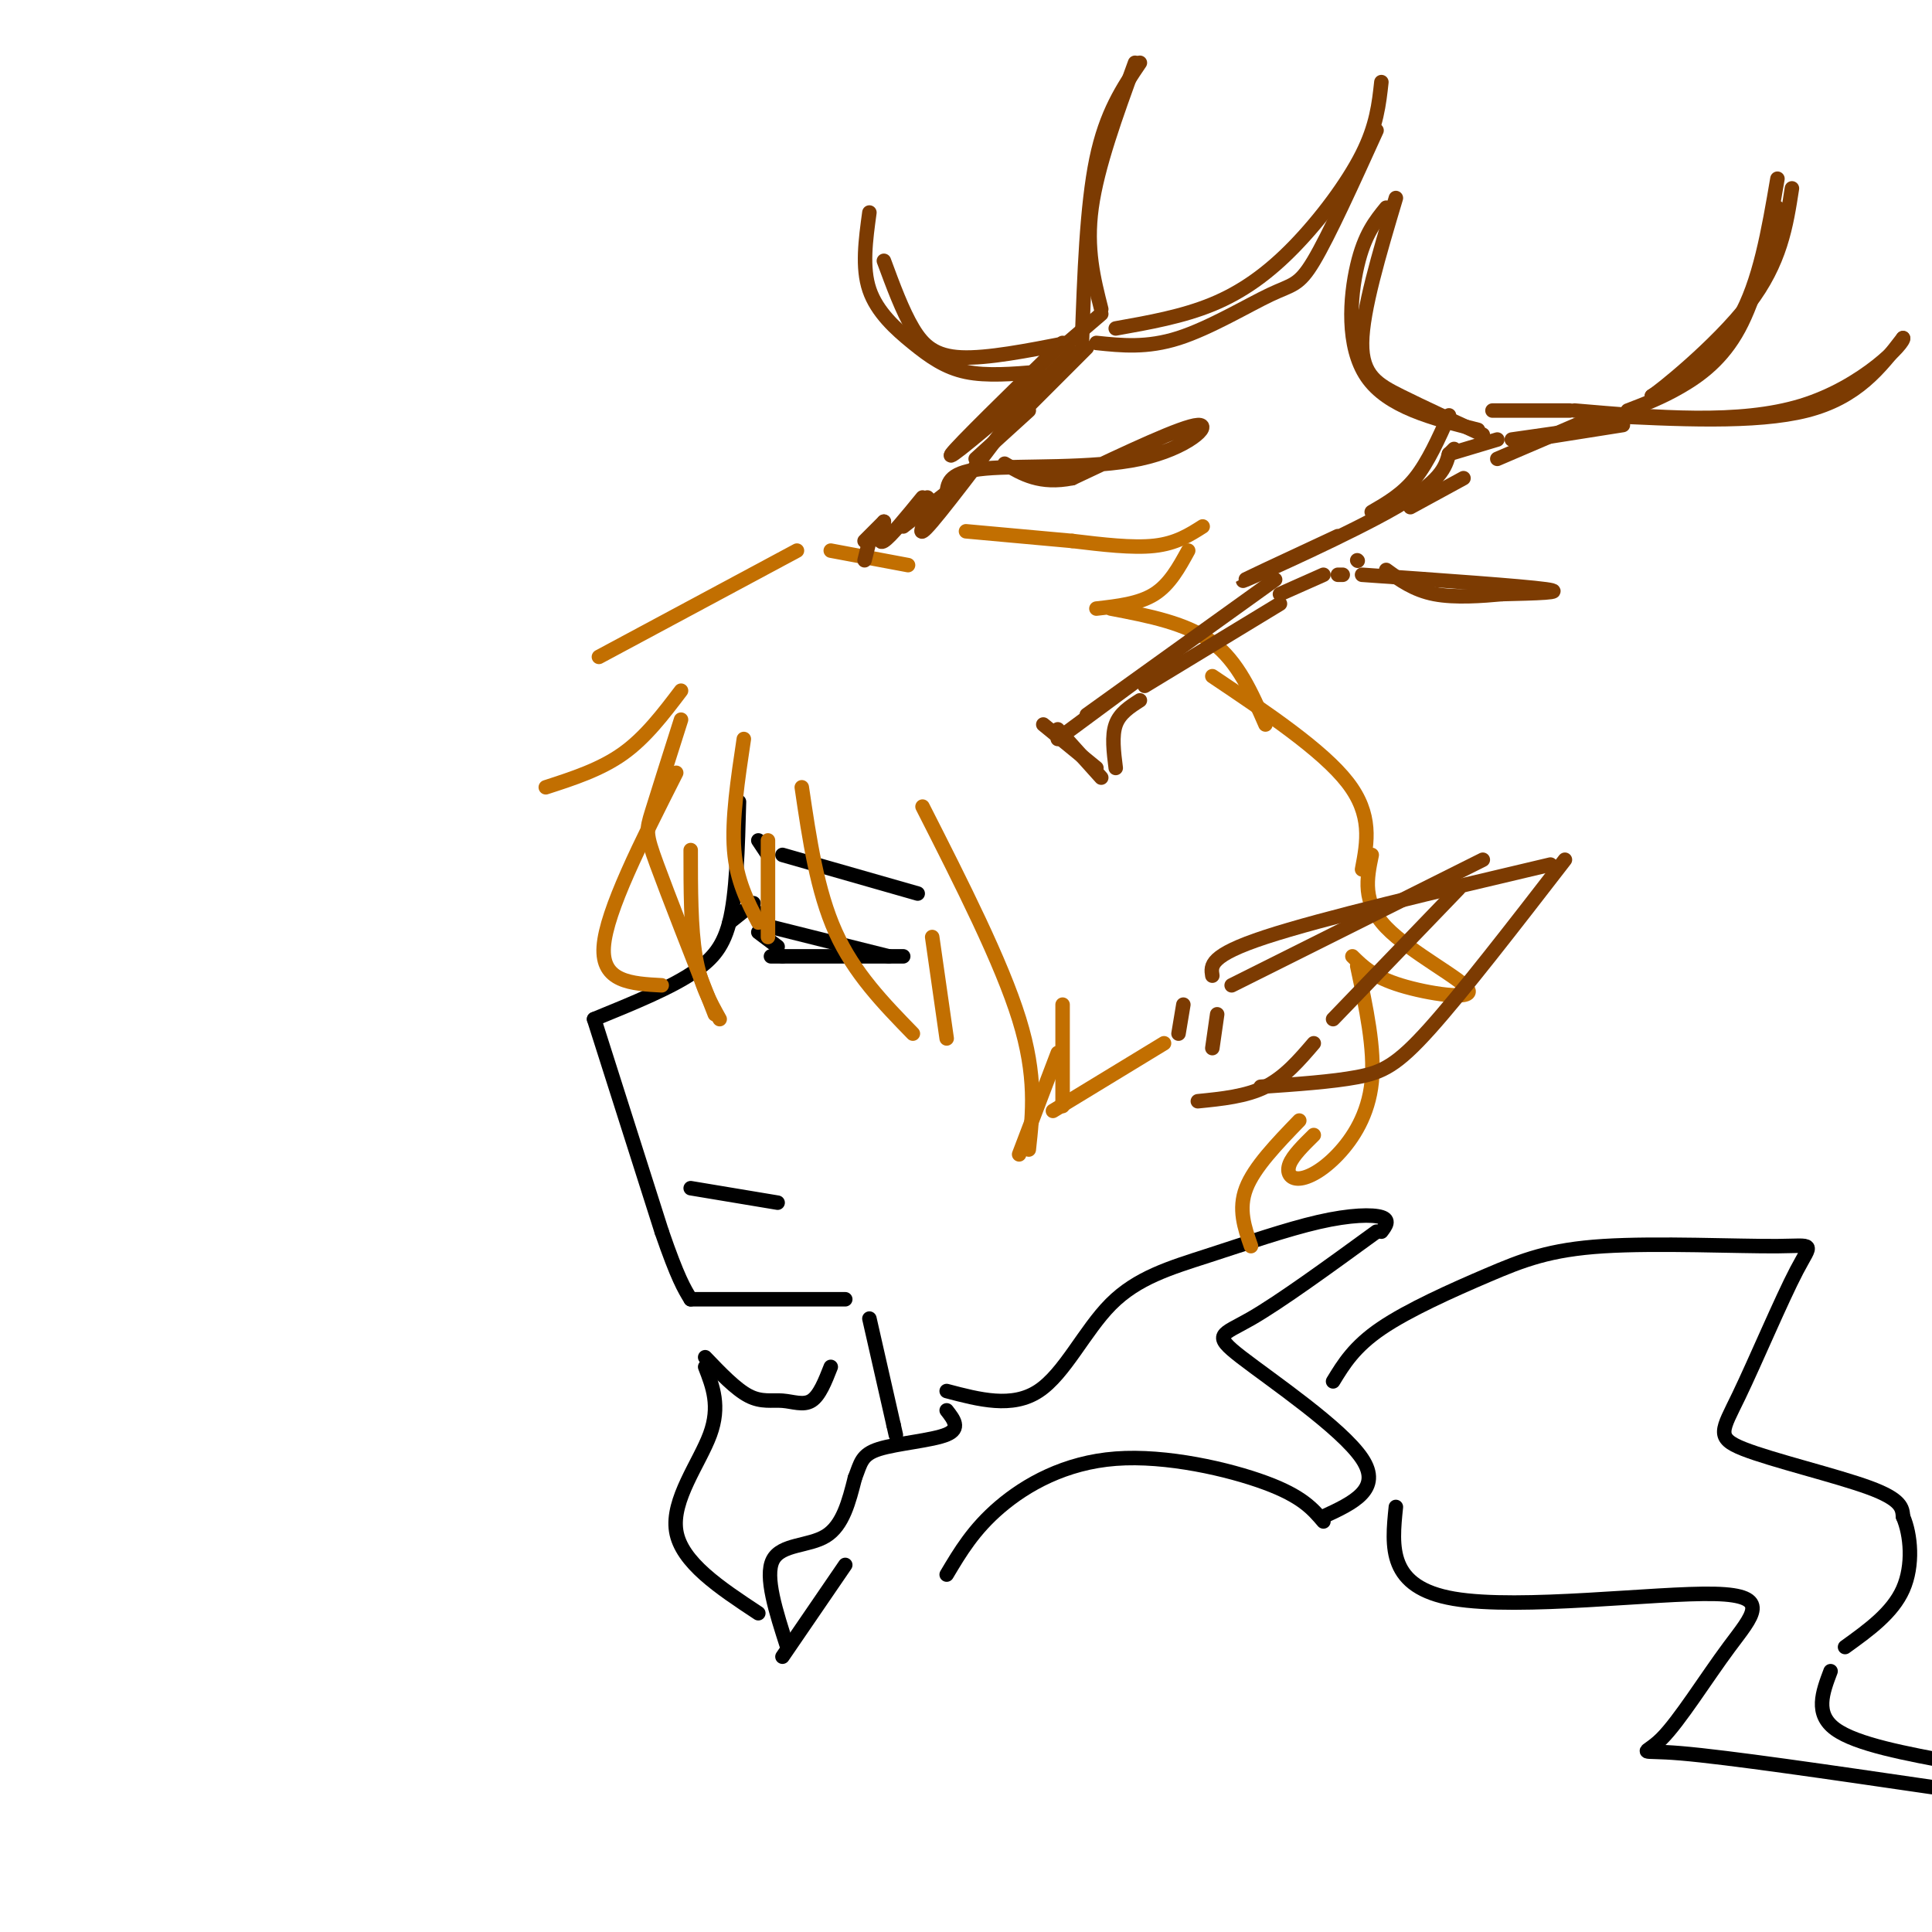 <svg viewBox='0 0 400 400' version='1.1' xmlns='http://www.w3.org/2000/svg' xmlns:xlink='http://www.w3.org/1999/xlink'><g fill='none' stroke='rgb(0,0,0)' stroke-width='3' stroke-linecap='round' stroke-linejoin='round'><path d='M153,166c-0.250,9.583 -0.500,19.167 -2,25c-1.500,5.833 -4.250,7.917 -7,10'/><path d='M144,201c-4.667,3.333 -12.833,6.667 -21,10'/><path d='M123,211c0.000,0.000 14.000,44.000 14,44'/><path d='M137,255c3.333,9.667 4.667,11.833 6,14'/><path d='M143,269c0.000,0.000 32.000,0.000 32,0'/><path d='M157,189c0.000,0.000 1.000,2.000 1,2'/><path d='M160,192c0.000,0.000 24.000,6.000 24,6'/><path d='M187,198c0.000,0.000 -25.000,0.000 -25,0'/><path d='M162,198c-4.167,0.000 -2.083,0.000 0,0'/><path d='M161,196c0.000,0.000 -4.000,-3.000 -4,-3'/><path d='M156,187c0.000,0.000 -5.000,4.000 -5,4'/><path d='M143,246c0.000,0.000 18.000,3.000 18,3'/><path d='M157,174c0.000,0.000 2.000,3.000 2,3'/><path d='M162,177c0.000,0.000 28.000,8.000 28,8'/><path d='M180,273c0.000,0.000 5.000,22.000 5,22'/><path d='M185,295c0.833,3.667 0.417,1.833 0,0'/><path d='M163,341c-2.356,-7.311 -4.711,-14.622 -3,-18c1.711,-3.378 7.489,-2.822 11,-5c3.511,-2.178 4.756,-7.089 6,-12'/><path d='M177,306c1.226,-3.095 1.292,-4.833 5,-6c3.708,-1.167 11.060,-1.762 14,-3c2.940,-1.238 1.470,-3.119 0,-5'/><path d='M196,288c6.779,1.788 13.559,3.577 19,0c5.441,-3.577 9.544,-12.519 15,-18c5.456,-5.481 12.267,-7.500 20,-10c7.733,-2.500 16.390,-5.481 23,-7c6.610,-1.519 11.174,-1.577 13,-1c1.826,0.577 0.913,1.788 0,3'/><path d='M285,255c-9.970,7.256 -19.940,14.512 -26,18c-6.060,3.488 -8.208,3.208 -2,8c6.208,4.792 20.774,14.655 25,21c4.226,6.345 -1.887,9.173 -8,12'/><path d='M274,315c-2.214,-2.601 -4.429,-5.202 -12,-8c-7.571,-2.798 -20.500,-5.792 -31,-5c-10.500,0.792 -18.571,5.369 -24,10c-5.429,4.631 -8.214,9.315 -11,14'/><path d='M175,324c0.000,0.000 -13.000,19.000 -13,19'/><path d='M157,334c-7.978,-5.267 -15.956,-10.533 -17,-17c-1.044,-6.467 4.844,-14.133 7,-20c2.156,-5.867 0.578,-9.933 -1,-14'/><path d='M146,281c3.167,3.310 6.333,6.619 9,8c2.667,1.381 4.833,0.833 7,1c2.167,0.167 4.333,1.048 6,0c1.667,-1.048 2.833,-4.024 4,-7'/><path d='M276,286c2.185,-3.588 4.371,-7.177 10,-11c5.629,-3.823 14.702,-7.882 22,-11c7.298,-3.118 12.822,-5.296 24,-6c11.178,-0.704 28.011,0.068 36,0c7.989,-0.068 7.135,-0.974 4,5c-3.135,5.974 -8.552,18.828 -12,26c-3.448,7.172 -4.928,8.662 1,11c5.928,2.338 19.265,5.525 26,8c6.735,2.475 6.867,4.237 7,6'/><path d='M394,314c1.622,3.733 2.178,10.067 0,15c-2.178,4.933 -7.089,8.467 -12,12'/><path d='M289,312c-0.853,8.326 -1.705,16.653 12,19c13.705,2.347 41.968,-1.285 54,-1c12.032,0.285 7.833,4.489 3,11c-4.833,6.511 -10.301,15.330 -14,19c-3.699,3.670 -5.628,2.191 4,3c9.628,0.809 30.814,3.904 52,7'/><path d='M379,346c-1.667,4.417 -3.333,8.833 1,12c4.333,3.167 14.667,5.083 25,7'/></g>
<g fill='none' stroke='rgb(194,111,1)' stroke-width='3' stroke-linecap='round' stroke-linejoin='round'><path d='M141,149c-2.378,7.489 -4.756,14.978 -6,19c-1.244,4.022 -1.356,4.578 1,11c2.356,6.422 7.178,18.711 12,31'/><path d='M149,211c-2.000,-3.583 -4.000,-7.167 -5,-13c-1.000,-5.833 -1.000,-13.917 -1,-22'/><path d='M154,153c-1.250,8.333 -2.500,16.667 -2,23c0.500,6.333 2.750,10.667 5,15'/><path d='M159,194c0.000,0.000 0.000,-20.000 0,-20'/><path d='M166,163c1.583,10.750 3.167,21.500 7,30c3.833,8.500 9.917,14.750 16,21'/><path d='M196,215c0.000,0.000 -3.000,-21.000 -3,-21'/><path d='M191,167c8.167,16.083 16.333,32.167 20,44c3.667,11.833 2.833,19.417 2,27'/><path d='M211,239c0.000,0.000 8.000,-21.000 8,-21'/><path d='M220,208c0.000,0.000 0.000,21.000 0,21'/><path d='M218,230c0.000,0.000 23.000,-14.000 23,-14'/><path d='M284,177c-1.012,4.875 -2.024,9.750 3,15c5.024,5.250 16.083,10.875 17,13c0.917,2.125 -8.310,0.750 -14,-1c-5.690,-1.750 -7.845,-3.875 -10,-6'/><path d='M281,200c1.842,8.611 3.684,17.222 3,24c-0.684,6.778 -3.895,11.724 -7,15c-3.105,3.276 -6.105,4.882 -8,5c-1.895,0.118 -2.684,-1.252 -2,-3c0.684,-1.748 2.842,-3.874 5,-6'/><path d='M269,232c-4.667,4.833 -9.333,9.667 -11,14c-1.667,4.333 -0.333,8.167 1,12'/><path d='M141,143c-3.667,4.833 -7.333,9.667 -12,13c-4.667,3.333 -10.333,5.167 -16,7'/><path d='M140,160c-7.250,14.333 -14.500,28.667 -15,36c-0.500,7.333 5.750,7.667 12,8'/><path d='M188,117c0.000,0.000 -16.000,-3.000 -16,-3'/><path d='M165,114c0.000,0.000 -41.000,22.000 -41,22'/><path d='M200,110c0.000,0.000 22.000,2.000 22,2'/><path d='M222,112c6.250,0.750 12.500,1.500 17,1c4.500,-0.500 7.250,-2.250 10,-4'/><path d='M246,114c-1.917,3.500 -3.833,7.000 -7,9c-3.167,2.000 -7.583,2.500 -12,3'/><path d='M230,126c7.833,1.500 15.667,3.000 21,7c5.333,4.000 8.167,10.500 11,17'/><path d='M251,140c11.417,7.667 22.833,15.333 28,22c5.167,6.667 4.083,12.333 3,18'/></g>
<g fill='none' stroke='rgb(124,59,2)' stroke-width='3' stroke-linecap='round' stroke-linejoin='round'><path d='M216,150c0.000,0.000 11.000,9.000 11,9'/><path d='M219,151c0.000,0.000 9.000,10.000 9,10'/><path d='M219,153c0.000,0.000 23.000,-17.000 23,-17'/><path d='M225,148c0.000,0.000 39.000,-28.000 39,-28'/><path d='M231,159c-0.417,-3.333 -0.833,-6.667 0,-9c0.833,-2.333 2.917,-3.667 5,-5'/><path d='M237,142c0.000,0.000 28.000,-17.000 28,-17'/><path d='M265,123c0.000,0.000 9.000,-4.000 9,-4'/><path d='M277,119c0.000,0.000 1.000,0.000 1,0'/><path d='M282,119c16.583,1.167 33.167,2.333 38,3c4.833,0.667 -2.083,0.833 -9,1'/><path d='M311,123c-4.067,0.378 -9.733,0.822 -14,0c-4.267,-0.822 -7.133,-2.911 -10,-5'/><path d='M281,116c0.000,0.000 0.100,0.100 0.1,0.1'/><path d='M292,105c0.000,0.000 11.000,-6.000 11,-6'/><path d='M310,95c0.000,0.000 21.000,-9.000 21,-9'/><path d='M331,86c16.250,0.833 32.500,1.667 43,-1c10.500,-2.667 15.250,-8.833 20,-15'/><path d='M394,70c0.533,0.733 -8.133,10.067 -21,14c-12.867,3.933 -29.933,2.467 -47,1'/><path d='M325,85c0.000,0.000 -16.000,0.000 -16,0'/><path d='M300,86c-2.167,4.833 -4.333,9.667 -7,13c-2.667,3.333 -5.833,5.167 -9,7'/><path d='M277,111c-11.222,5.222 -22.444,10.444 -19,9c3.444,-1.444 21.556,-9.556 31,-15c9.444,-5.444 10.222,-8.222 11,-11'/><path d='M300,94c1.833,-1.833 0.917,-0.917 0,0'/><path d='M306,89c-9.356,-2.356 -18.711,-4.711 -23,-11c-4.289,-6.289 -3.511,-16.511 -2,-23c1.511,-6.489 3.756,-9.244 6,-12'/><path d='M289,41c-3.467,11.622 -6.933,23.244 -7,30c-0.067,6.756 3.267,8.644 8,11c4.733,2.356 10.867,5.178 17,8'/><path d='M317,91c0.000,0.000 19.000,-3.000 19,-3'/><path d='M337,85c3.489,-1.333 6.978,-2.667 11,-5c4.022,-2.333 8.578,-5.667 12,-12c3.422,-6.333 5.711,-15.667 8,-25'/><path d='M368,37c-1.833,10.750 -3.667,21.500 -8,29c-4.333,7.500 -11.167,11.750 -18,16'/><path d='M342,82c1.244,-0.667 13.356,-10.333 20,-19c6.644,-8.667 7.822,-16.333 9,-24'/><path d='M334,88c0.000,0.000 -21.000,3.000 -21,3'/><path d='M310,91c0.000,0.000 -10.000,3.000 -10,3'/><path d='M179,116c0.000,0.000 1.000,-4.000 1,-4'/><path d='M179,112c0.000,0.000 4.000,-4.000 4,-4'/><path d='M183,108c-0.667,2.417 -1.333,4.833 0,4c1.333,-0.833 4.667,-4.917 8,-9'/><path d='M192,103c0.000,0.000 0.100,0.100 0.1,0.1'/><path d='M196,102c0.274,-2.161 0.548,-4.321 8,-5c7.452,-0.679 22.083,0.125 32,-2c9.917,-2.125 15.119,-7.179 12,-7c-3.119,0.179 -14.560,5.589 -26,11'/><path d='M222,99c-6.667,1.333 -10.333,-0.833 -14,-3'/><path d='M193,105c-1.917,3.750 -3.833,7.500 0,3c3.833,-4.500 13.417,-17.250 23,-30'/><path d='M218,77c0.000,0.000 5.000,-4.000 5,-4'/><path d='M227,71c5.226,0.548 10.452,1.095 17,-1c6.548,-2.095 14.417,-6.833 19,-9c4.583,-2.167 5.881,-1.762 9,-7c3.119,-5.238 8.060,-16.119 13,-27'/><path d='M286,17c-0.494,4.518 -0.988,9.036 -4,15c-3.012,5.964 -8.542,13.375 -14,19c-5.458,5.625 -10.845,9.464 -17,12c-6.155,2.536 -13.077,3.768 -20,5'/><path d='M221,71c0.000,0.000 7.000,-6.000 7,-6'/><path d='M228,64c-1.583,-6.250 -3.167,-12.500 -2,-21c1.167,-8.500 5.083,-19.250 9,-30'/><path d='M236,13c-3.500,5.167 -7.000,10.333 -9,20c-2.000,9.667 -2.500,23.833 -3,38'/><path d='M225,72c0.000,0.000 -12.000,12.000 -12,12'/><path d='M222,73c0.000,0.000 -12.000,12.000 -12,12'/><path d='M212,82c-8.167,6.917 -16.333,13.833 -15,12c1.333,-1.833 12.167,-12.417 23,-23'/><path d='M221,71c-8.311,1.622 -16.622,3.244 -22,3c-5.378,-0.244 -7.822,-2.356 -10,-6c-2.178,-3.644 -4.089,-8.822 -6,-14'/><path d='M180,44c-0.780,5.696 -1.560,11.393 0,16c1.560,4.607 5.458,8.125 9,11c3.542,2.875 6.726,5.107 11,6c4.274,0.893 9.637,0.446 15,0'/><path d='M213,85c0.000,0.000 -11.000,10.000 -11,10'/><path d='M196,102c0.000,0.000 -9.000,7.000 -9,7'/><path d='M251,217c0.000,0.000 1.000,-7.000 1,-7'/><path d='M255,204c0.000,0.000 52.000,-26.000 52,-26'/><path d='M302,184c0.000,0.000 -26.000,27.000 -26,27'/><path d='M272,216c-3.000,3.500 -6.000,7.000 -10,9c-4.000,2.000 -9.000,2.500 -14,3'/><path d='M244,214c0.000,0.000 1.000,-6.000 1,-6'/><path d='M251,202c-0.333,-2.083 -0.667,-4.167 11,-8c11.667,-3.833 35.333,-9.417 59,-15'/><path d='M324,178c-10.600,13.711 -21.200,27.422 -28,35c-6.800,7.578 -9.800,9.022 -15,10c-5.200,0.978 -12.600,1.489 -20,2'/></g>
</svg>